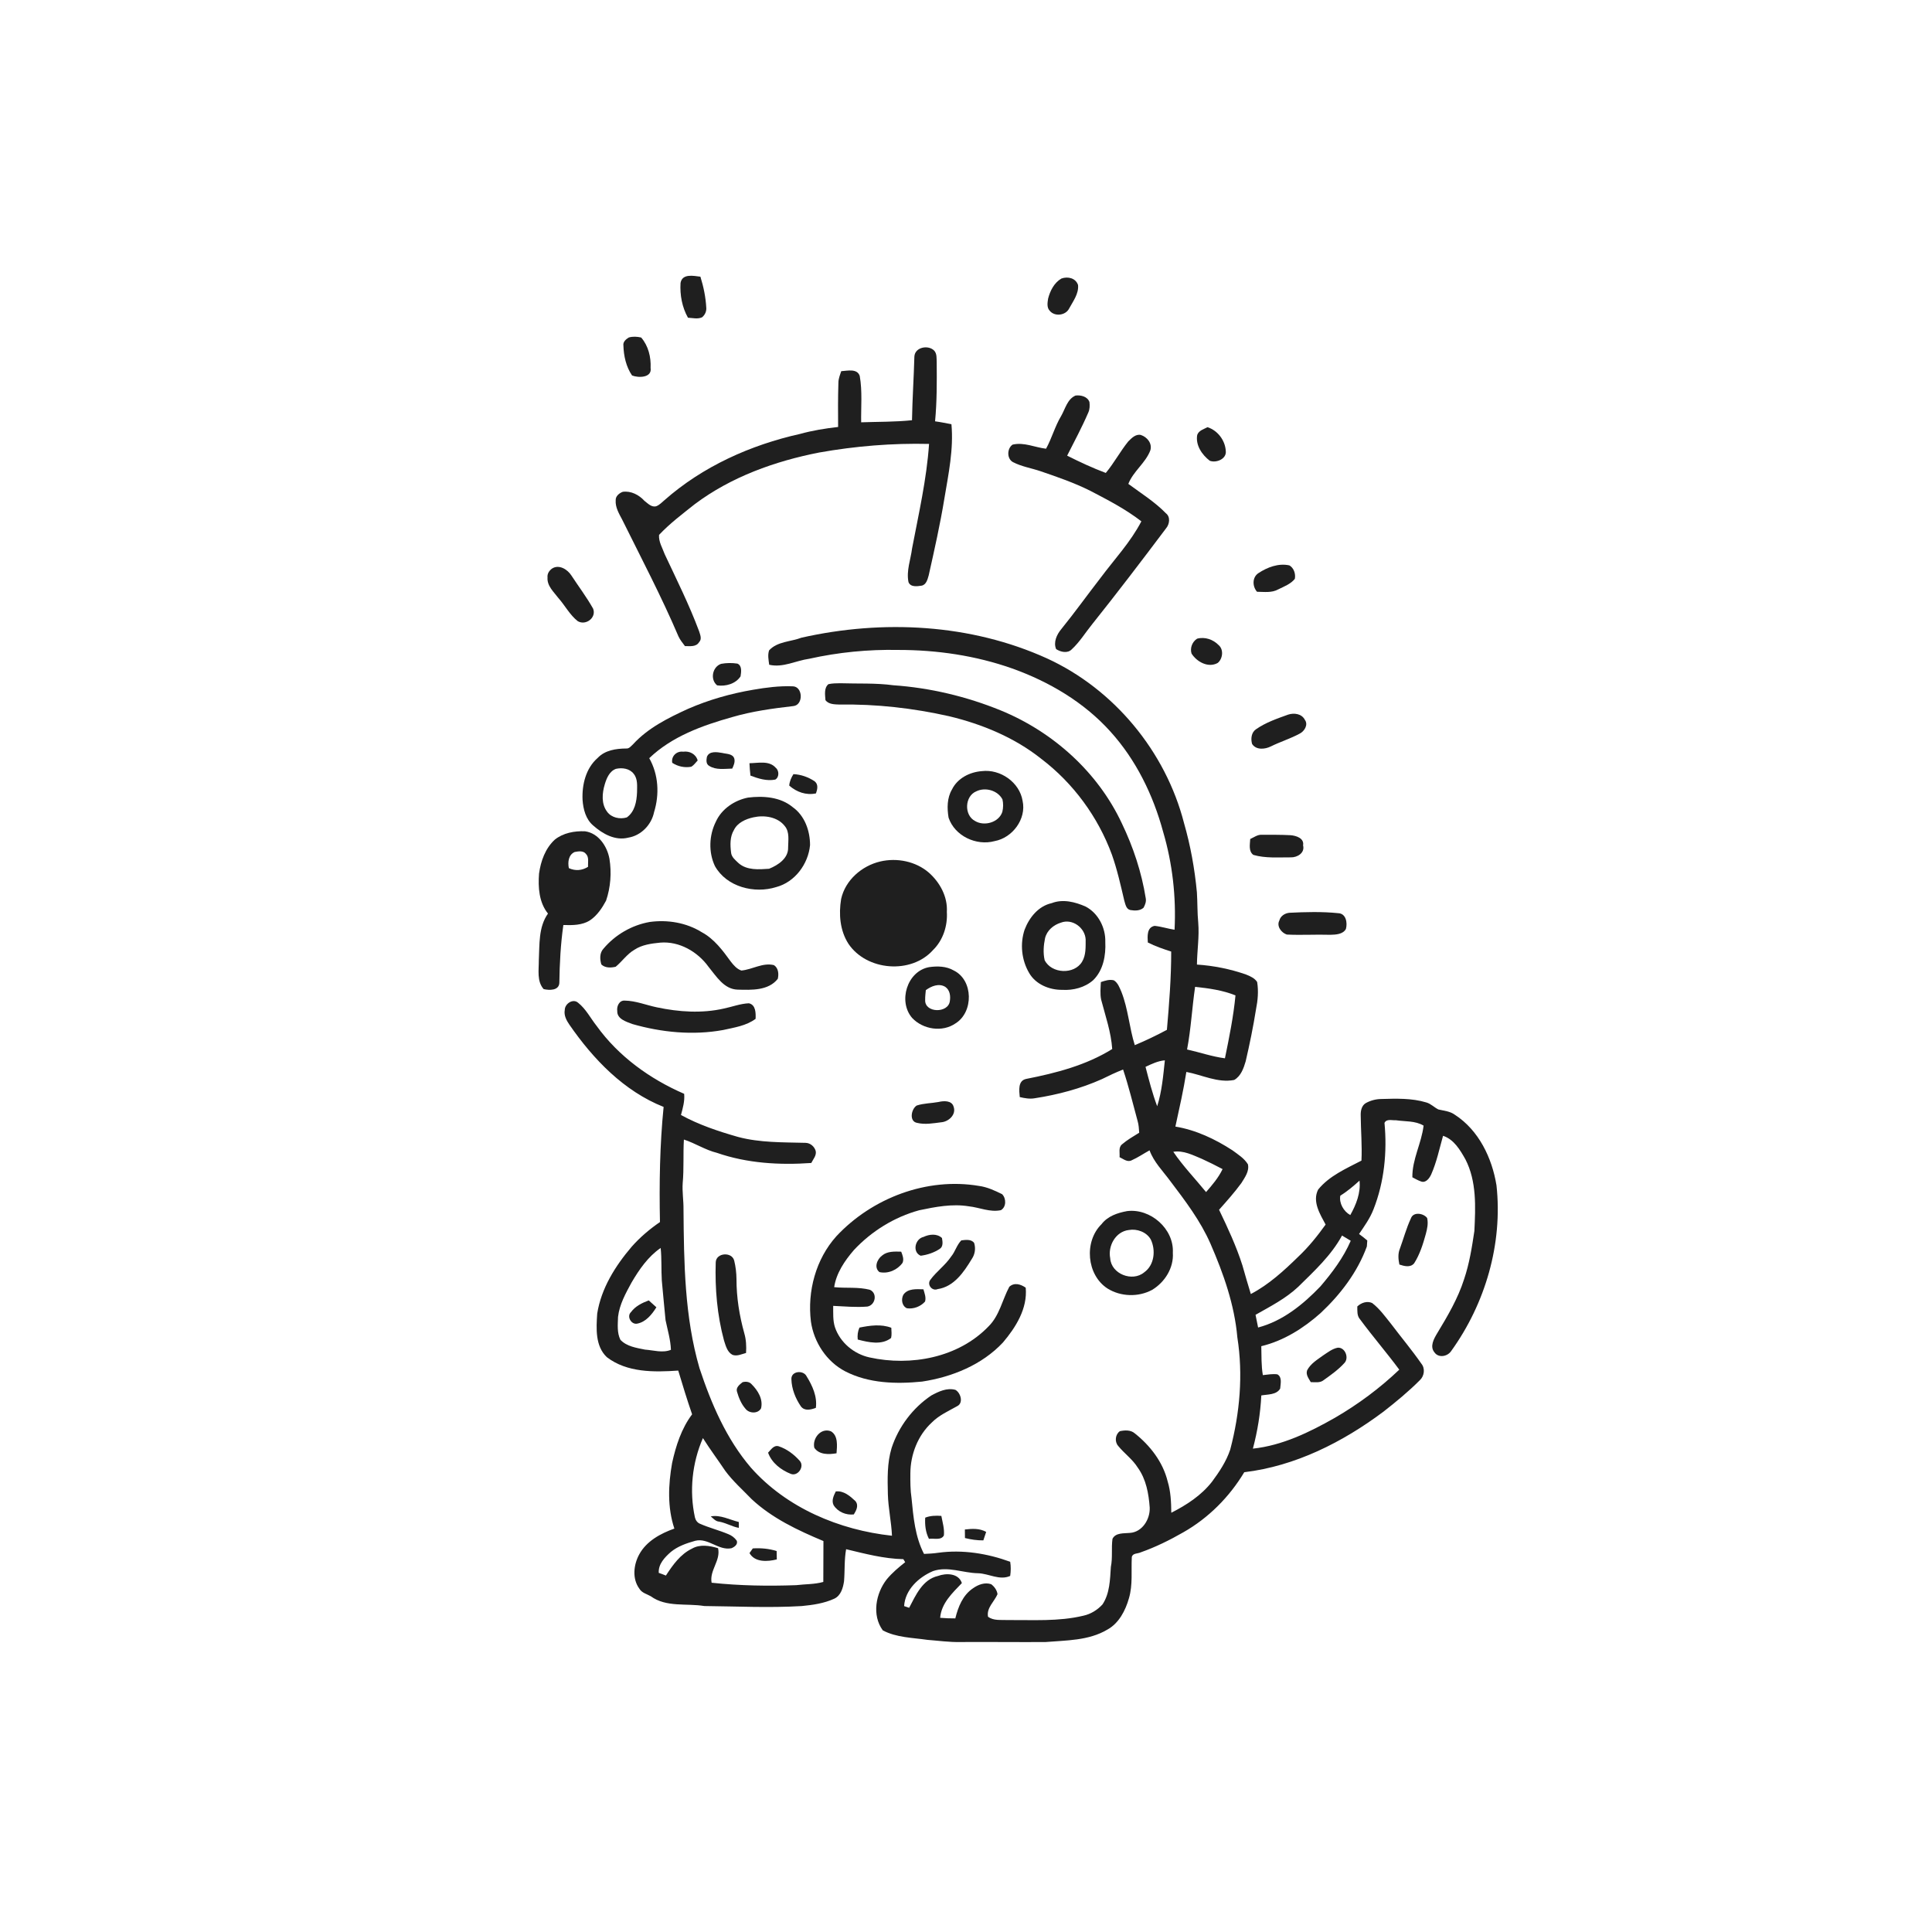 <svg xmlns="http://www.w3.org/2000/svg" width="1024pt" height="1024pt" viewBox="0 0 1024 1024" version="1.1">
<g id="#ffffffff">
<path fill="#ffffff" opacity="0" d=" M 0.00 0.00 L 1024.00 0.00 L 1024.00 1024.00 L 0.00 1024.00 L 0.00 0.00 M 360.70 150.01 C 360.31 156.31 361.52 162.86 364.64 168.40 C 367.11 168.51 369.76 169.26 372.12 168.17 C 373.62 166.94 374.53 165.00 374.34 163.05 C 374.03 157.48 372.90 151.97 371.23 146.65 C 367.53 146.19 361.56 144.88 360.70 150.01 M 562.57 147.63 C 558.74 149.85 556.56 154.14 555.51 158.31 C 555.20 160.39 554.74 163.00 556.35 164.68 C 558.95 167.93 564.76 167.25 566.64 163.56 C 568.73 159.69 571.83 155.71 571.39 151.08 C 570.15 147.34 565.95 146.41 562.57 147.63 M 333.22 178.90 C 331.75 179.83 330.11 181.20 330.42 183.14 C 330.57 188.64 331.86 194.43 335.00 199.01 C 338.42 200.36 345.67 200.28 344.83 195.00 C 345.11 189.29 343.62 183.25 339.83 178.89 C 337.69 178.39 335.33 178.25 333.22 178.90 M 484.64 188.96 C 484.34 200.23 483.57 211.46 483.38 222.73 C 474.43 223.66 465.41 223.52 456.43 223.83 C 456.31 215.65 457.11 207.35 455.68 199.27 C 454.34 195.18 449.12 196.53 445.87 196.74 C 445.21 198.76 444.35 200.76 444.37 202.93 C 444.12 210.71 444.16 218.51 444.22 226.30 C 437.40 227.07 430.62 228.17 424.00 230.00 C 397.78 235.86 372.42 247.24 352.16 265.12 C 350.81 266.24 349.59 267.62 347.92 268.27 C 345.43 269.11 343.36 266.83 341.55 265.44 C 338.67 262.29 334.44 260.07 330.08 260.67 C 328.23 261.34 326.20 263.00 326.33 265.16 C 326.07 268.86 328.05 272.16 329.72 275.31 C 339.91 295.88 350.61 316.22 359.62 337.34 C 360.49 339.21 361.81 340.80 363.04 342.44 C 365.64 342.43 368.97 343.00 370.55 340.34 C 372.16 338.71 371.09 336.39 370.53 334.56 C 365.32 320.59 358.64 307.23 352.31 293.75 C 351.12 290.42 349.02 287.15 349.31 283.50 C 355.02 277.43 361.73 272.40 368.24 267.22 C 387.51 252.75 410.73 244.44 434.21 239.84 C 453.40 236.43 472.92 234.83 492.42 235.29 C 491.15 253.98 486.92 272.31 483.42 290.68 C 482.68 296.59 480.31 302.50 481.51 308.50 C 482.58 311.33 486.11 310.76 488.49 310.41 C 490.98 309.90 491.62 307.05 492.23 304.96 C 495.26 291.42 498.31 277.88 500.55 264.18 C 502.72 251.19 505.50 238.08 504.28 224.84 C 501.39 224.30 498.52 223.70 495.61 223.31 C 496.60 212.88 496.56 202.40 496.47 191.94 C 496.36 189.88 496.65 187.56 495.19 185.89 C 492.11 182.64 484.94 183.92 484.64 188.96 M 562.43 220.48 C 559.14 225.97 557.51 232.24 554.43 237.83 C 548.52 237.15 542.71 234.23 536.69 235.66 C 533.68 237.70 533.57 243.20 536.95 244.96 C 541.52 247.33 546.68 248.11 551.52 249.76 C 560.42 252.80 569.35 255.88 577.78 260.09 C 587.13 264.97 596.58 269.83 604.95 276.32 C 599.24 287.32 590.66 296.43 583.30 306.31 C 576.30 315.33 569.65 324.63 562.46 333.50 C 560.09 336.33 558.23 340.43 559.77 344.04 C 562.17 345.60 565.87 346.48 568.08 344.13 C 572.28 340.25 575.26 335.30 578.84 330.89 C 592.21 314.16 605.18 297.12 618.05 280.01 C 619.90 277.82 620.45 273.97 617.96 272.05 C 612.05 265.98 604.81 261.48 598.04 256.47 C 600.67 249.76 607.14 245.44 609.70 238.71 C 610.81 235.02 608.04 231.64 604.67 230.54 C 601.94 229.93 599.75 232.22 598.00 233.97 C 593.70 239.29 590.48 245.41 586.09 250.67 C 579.09 248.04 572.29 244.87 565.61 241.51 C 569.44 233.93 573.48 226.44 576.83 218.63 C 577.62 216.90 577.65 214.94 577.43 213.09 C 576.40 210.15 572.85 209.31 570.08 209.64 C 565.67 211.52 564.62 216.70 562.43 220.48 M 634.55 230.52 C 633.58 235.95 637.08 241.06 641.22 244.22 C 644.66 245.52 650.21 243.25 649.69 239.02 C 649.36 233.39 645.41 228.17 640.02 226.42 C 638.01 227.49 635.39 228.13 634.55 230.52 M 666.92 303.82 C 663.63 306.05 663.77 310.86 666.25 313.65 C 670.00 313.68 674.06 314.32 677.49 312.38 C 680.59 310.85 684.05 309.59 686.29 306.81 C 686.80 304.19 685.80 301.05 683.41 299.67 C 677.64 298.38 671.68 300.66 666.92 303.82 M 292.55 301.38 C 291.06 302.48 289.98 304.13 290.20 306.05 C 289.85 310.55 293.52 313.72 295.98 317.00 C 299.50 320.98 301.99 325.90 306.21 329.22 C 310.45 331.74 316.25 327.41 314.37 322.62 C 310.95 316.50 306.69 310.90 302.86 305.04 C 300.78 301.76 296.21 298.94 292.55 301.38 M 424.86 337.97 C 419.15 340.17 412.03 339.92 407.64 344.70 C 406.80 347.18 407.36 349.81 407.69 352.33 C 415.03 354.02 421.79 350.15 428.90 349.16 C 444.35 345.72 460.17 344.17 476.00 344.48 C 496.49 344.46 517.08 347.45 536.44 354.29 C 555.96 361.25 574.42 372.12 588.40 387.59 C 602.06 402.62 611.19 421.32 616.47 440.84 C 621.43 457.63 623.43 475.30 622.54 492.78 C 618.99 492.24 615.55 491.09 611.98 490.73 C 607.77 491.48 608.18 496.30 608.37 499.54 C 612.32 501.56 616.54 502.98 620.76 504.35 C 620.78 518.22 619.69 532.04 618.48 545.84 C 612.93 548.80 607.26 551.54 601.46 553.95 C 598.55 544.70 597.96 534.81 594.39 525.75 C 593.40 523.53 592.56 520.96 590.40 519.60 C 588.04 518.97 585.69 519.78 583.48 520.52 C 583.34 523.59 583.01 526.70 583.61 529.74 C 585.87 538.41 588.89 547.00 589.50 556.00 C 575.75 564.58 559.75 568.74 543.98 571.83 C 539.40 572.73 540.18 578.00 540.49 581.47 C 543.10 582.08 545.79 582.58 548.48 582.09 C 560.66 580.21 572.71 577.01 583.99 571.98 C 587.68 570.14 591.42 568.38 595.26 566.87 C 598.26 575.83 600.46 585.02 602.95 594.13 C 603.54 596.15 603.67 598.27 603.80 600.37 C 600.66 602.33 597.41 604.17 594.60 606.60 C 592.70 608.27 593.61 611.10 593.39 613.33 C 595.36 614.23 597.51 616.17 599.79 614.99 C 603.11 613.52 606.11 611.45 609.29 609.70 C 611.54 615.90 616.32 620.62 620.16 625.84 C 628.14 636.38 636.27 647.03 641.60 659.24 C 648.47 675.04 654.32 691.57 655.82 708.85 C 658.95 728.64 657.13 749.00 652.05 768.30 C 649.97 774.55 646.27 780.11 642.37 785.37 C 636.72 792.60 628.90 797.68 620.81 801.79 C 620.75 796.18 620.52 790.53 618.87 785.13 C 616.36 774.87 609.57 766.13 601.41 759.67 C 599.23 757.82 596.18 758.01 593.57 758.55 C 591.12 760.22 590.69 764.09 592.61 766.31 C 595.88 770.37 600.30 773.43 603.07 777.92 C 607.48 784.04 608.85 791.70 609.37 799.06 C 609.62 805.19 605.47 812.04 598.88 812.47 C 595.74 812.79 591.30 812.25 589.64 815.61 C 588.96 820.53 589.79 825.57 588.78 830.48 C 588.33 837.23 588.23 844.50 584.37 850.35 C 581.71 853.29 578.13 855.50 574.24 856.35 C 561.06 859.52 547.41 858.55 533.99 858.66 C 530.52 858.48 526.63 859.14 523.67 856.89 C 522.79 852.18 527.02 848.89 528.70 844.95 C 528.41 842.81 527.03 840.92 525.34 839.66 C 522.00 838.53 518.49 839.86 515.75 841.80 C 510.31 845.41 507.83 851.69 506.34 857.78 C 503.65 857.79 500.97 857.71 498.30 857.48 C 498.92 849.75 504.79 844.32 509.81 839.07 C 508.11 833.80 501.50 833.67 497.13 835.30 C 488.98 837.15 485.38 845.48 481.87 852.16 C 481.20 851.93 479.87 851.48 479.20 851.26 C 479.74 842.56 486.94 835.92 494.55 832.70 C 502.41 830.00 510.43 833.73 518.38 833.85 C 524.14 834.00 529.75 837.82 535.42 835.27 C 535.78 832.77 535.84 830.25 535.42 827.77 C 523.33 823.36 510.17 821.23 497.34 822.99 C 494.82 823.38 492.28 823.49 489.75 823.61 C 485.01 814.50 484.11 804.09 483.13 794.04 C 482.47 789.71 482.48 785.32 482.51 780.95 C 482.55 770.92 486.46 760.76 493.92 753.92 C 497.70 750.10 502.67 747.91 507.28 745.32 C 510.80 743.63 509.19 738.23 506.40 736.66 C 501.90 735.39 497.44 737.56 493.58 739.65 C 483.76 746.26 476.28 756.19 472.58 767.43 C 470.15 775.39 470.40 783.79 470.59 792.02 C 470.80 799.38 472.44 806.61 472.77 813.97 C 444.84 810.96 416.93 799.23 398.04 777.93 C 385.01 762.73 376.99 744.01 370.75 725.18 C 362.81 697.88 362.50 669.21 362.27 641.02 C 362.34 636.33 361.51 631.67 361.85 626.99 C 362.55 619.34 362.02 611.65 362.48 603.99 C 368.49 605.92 373.82 609.52 379.99 611.03 C 396.00 616.59 413.21 617.59 430.00 616.40 C 430.98 614.39 432.83 612.48 432.35 610.08 C 431.66 607.63 429.44 605.74 426.86 605.73 C 414.90 605.41 402.76 605.70 391.11 602.58 C 380.74 599.61 370.41 596.18 360.93 590.97 C 361.91 587.30 362.99 583.60 362.62 579.75 C 344.47 571.88 327.83 559.90 316.21 543.73 C 312.97 539.64 310.56 534.76 306.40 531.47 C 303.66 529.08 299.37 532.01 299.34 535.29 C 298.79 538.17 300.24 540.84 301.81 543.13 C 314.47 561.43 330.68 578.34 351.73 586.69 C 349.70 606.96 349.38 627.35 349.79 647.71 C 344.31 651.47 339.20 655.80 334.80 660.79 C 326.12 670.97 318.66 682.83 316.53 696.24 C 316.02 704.08 315.41 713.43 321.64 719.33 C 332.33 727.53 346.67 727.33 359.48 726.43 C 361.81 734.19 364.18 741.95 366.83 749.62 C 361.16 757.14 358.23 766.31 356.23 775.41 C 354.20 786.88 353.68 798.98 357.43 810.18 C 350.12 812.77 342.63 816.82 338.80 823.87 C 335.79 829.38 334.98 836.78 338.90 842.07 C 340.20 844.28 342.86 844.86 344.95 846.06 C 353.15 852.04 363.88 849.67 373.30 851.23 C 390.52 851.40 407.78 852.27 424.99 851.24 C 430.83 850.67 436.80 849.82 442.18 847.34 C 445.70 845.70 446.84 841.59 447.36 838.08 C 447.82 832.42 447.44 826.72 448.46 821.11 C 458.43 823.50 468.50 826.18 478.79 826.39 C 479.04 826.79 479.53 827.59 479.77 827.99 C 476.30 830.73 472.88 833.61 470.04 837.02 C 464.16 844.48 462.00 856.10 467.91 864.14 C 475.14 867.96 483.57 868.00 491.49 869.15 C 497.32 869.60 503.13 870.44 509.00 870.31 C 524.01 870.22 539.03 870.40 554.04 870.32 C 565.13 869.39 576.95 869.63 586.86 863.76 C 593.05 860.37 596.50 853.66 598.36 847.11 C 600.47 840.01 599.50 832.54 599.88 825.27 C 600.33 823.11 603.03 823.56 604.61 822.77 C 612.44 820.01 619.94 816.31 627.14 812.18 C 640.47 804.62 651.61 793.44 659.48 780.31 C 686.56 777.07 711.63 764.40 733.25 748.22 C 739.95 742.99 746.52 737.57 752.53 731.55 C 754.93 729.33 755.47 725.33 753.34 722.75 C 748.30 715.50 742.61 708.74 737.30 701.69 C 734.18 697.82 731.25 693.68 727.28 690.63 C 724.59 689.38 721.45 690.49 719.40 692.45 C 719.45 694.77 719.15 697.35 720.83 699.24 C 727.54 708.32 734.92 716.88 741.65 725.95 C 731.35 735.77 719.83 744.32 707.53 751.46 C 694.06 759.12 679.65 766.14 664.06 767.81 C 666.51 758.58 668.05 749.15 668.52 739.61 C 671.90 739.00 676.58 739.36 678.52 735.98 C 678.70 733.47 679.69 729.94 677.05 728.43 C 674.47 728.08 671.88 728.58 669.33 728.84 C 668.48 723.77 668.63 718.62 668.51 713.51 C 680.37 710.66 690.91 703.99 699.95 695.95 C 710.47 686.10 719.50 674.26 724.46 660.66 C 724.56 659.60 724.64 658.53 724.69 657.48 C 723.28 656.26 721.82 655.13 720.33 654.04 C 723.16 649.87 726.14 645.73 727.97 641.00 C 733.69 626.52 735.27 610.60 733.81 595.17 C 734.86 592.85 737.82 593.91 739.84 593.75 C 744.75 594.49 750.10 593.95 754.53 596.60 C 753.45 605.94 748.44 614.49 748.58 623.99 C 750.08 624.77 751.56 625.65 753.19 626.20 C 755.70 627.14 757.58 624.55 758.52 622.57 C 761.45 616.00 762.90 608.89 764.85 602.00 C 770.64 603.91 773.89 609.48 776.71 614.49 C 782.72 626.17 782.07 639.72 781.45 652.45 C 780.16 661.07 778.80 669.73 776.00 678.01 C 772.74 688.24 767.26 697.54 761.73 706.68 C 759.99 709.57 757.70 713.66 760.27 716.75 C 762.41 719.89 767.16 719.02 769.12 716.13 C 787.25 690.98 796.55 659.22 793.17 628.27 C 790.80 613.69 783.79 599.06 771.09 590.83 C 768.54 588.96 765.34 588.73 762.38 588.04 C 760.15 586.94 758.40 585.00 755.98 584.32 C 748.20 581.97 739.96 582.27 731.93 582.50 C 729.10 582.55 726.28 583.32 723.82 584.71 C 721.73 585.99 721.15 588.68 721.20 590.98 C 721.26 599.03 721.99 607.09 721.60 615.15 C 713.46 619.39 704.56 623.20 698.64 630.50 C 695.44 636.83 699.63 643.50 702.60 649.04 C 698.24 655.12 693.55 660.97 688.09 666.10 C 680.47 673.55 672.47 680.87 662.96 685.86 C 661.39 680.84 659.97 675.77 658.52 670.72 C 655.28 660.53 650.75 650.82 646.13 641.20 C 650.21 636.61 654.33 632.01 657.96 627.04 C 659.78 624.07 662.26 620.78 661.42 617.10 C 659.47 613.91 656.18 611.89 653.25 609.71 C 644.05 603.73 633.87 598.92 622.98 597.11 C 625.06 587.49 627.27 577.88 628.79 568.15 C 637.18 569.70 645.44 574.11 654.15 572.40 C 657.70 570.39 659.16 566.20 660.24 562.50 C 662.36 553.38 664.24 544.20 665.71 534.96 C 666.67 530.20 667.11 525.27 666.31 520.46 C 664.98 518.44 662.63 517.39 660.46 516.53 C 652.07 513.59 643.27 511.83 634.40 511.24 C 634.49 503.82 635.71 496.43 635.09 489.00 C 634.57 483.67 634.73 478.30 634.38 472.96 C 633.22 460.55 631.00 448.21 627.55 436.23 C 617.81 398.36 590.50 365.27 554.91 348.96 C 514.43 330.60 467.91 328.29 424.86 337.97 M 634.50 338.51 C 631.91 340.13 630.63 343.46 631.54 346.39 C 634.30 350.79 640.41 354.16 645.39 351.39 C 648.07 349.25 648.68 344.35 645.97 341.99 C 643.06 338.94 638.63 337.39 634.50 338.51 M 382.20 351.85 C 377.59 353.42 376.23 360.15 380.10 363.26 C 384.63 363.91 389.90 362.47 392.51 358.48 C 392.85 356.23 393.42 352.86 390.85 351.73 C 388.00 351.29 385.03 351.32 382.20 351.85 M 445.26 362.13 C 443.19 362.16 441.09 362.16 439.07 362.63 C 436.65 364.68 437.32 368.30 437.51 371.11 C 439.20 373.36 442.38 373.33 444.94 373.43 C 464.47 373.11 484.01 375.34 503.06 379.62 C 520.55 383.82 537.66 390.88 551.82 402.14 C 568.82 415.04 581.94 432.92 589.31 452.93 C 592.14 460.90 593.97 469.17 595.90 477.38 C 596.49 479.23 596.83 481.84 599.10 482.34 C 601.46 482.74 604.19 482.82 606.10 481.12 C 606.94 479.59 607.61 477.86 607.27 476.10 C 605.08 462.35 600.66 449.01 594.64 436.48 C 581.93 409.25 558.13 387.91 530.47 376.56 C 512.33 369.16 493.02 364.55 473.48 363.20 C 464.13 361.94 454.66 362.44 445.26 362.13 M 399.27 365.57 C 387.40 367.58 375.76 370.87 364.72 375.68 C 354.19 380.49 343.43 385.82 335.51 394.51 C 334.45 395.43 333.50 396.87 331.90 396.72 C 326.51 396.77 320.65 397.61 316.77 401.73 C 310.48 407.20 308.40 415.94 308.77 423.97 C 309.12 428.92 310.47 434.21 314.41 437.54 C 319.38 441.97 326.13 445.74 332.99 443.97 C 339.81 442.88 345.31 437.13 346.67 430.45 C 349.59 421.01 349.03 410.53 344.11 401.85 C 356.17 390.29 372.31 384.51 388.09 380.07 C 398.64 376.98 409.55 375.50 420.44 374.24 C 425.99 373.72 425.61 363.68 420.03 363.76 C 413.07 363.49 406.11 364.39 399.27 365.57 M 682.72 378.77 C 676.84 380.89 670.78 382.95 665.63 386.58 C 663.20 388.29 662.87 391.63 663.63 394.30 C 665.75 397.63 670.42 397.18 673.53 395.64 C 678.53 393.16 683.90 391.52 688.82 388.86 C 691.35 387.61 693.53 384.15 691.61 381.53 C 689.96 378.26 685.88 377.73 682.72 378.77 M 356.30 404.30 C 359.28 406.27 362.90 407.04 366.42 406.38 C 367.79 405.56 368.70 404.19 369.78 403.06 C 368.82 399.63 365.47 397.94 362.07 398.42 C 358.65 397.95 355.65 400.82 356.30 404.30 M 374.66 401.21 C 374.35 402.88 374.15 405.02 375.93 405.96 C 379.52 408.24 384.06 407.44 388.10 407.37 C 388.85 405.74 389.65 404.01 389.22 402.17 C 388.47 399.40 385.03 399.66 382.77 399.07 C 380.05 398.60 375.84 397.90 374.66 401.21 M 397.23 404.52 C 397.32 406.72 397.51 408.91 397.76 411.09 C 401.92 412.66 406.40 414.09 410.89 413.20 C 413.08 411.99 413.01 408.41 411.15 406.93 C 407.68 402.96 401.84 404.47 397.23 404.52 M 520.35 408.72 C 513.96 409.21 507.48 412.48 504.58 418.42 C 501.92 422.91 501.93 428.37 502.76 433.37 C 506.00 443.08 517.46 448.46 527.17 445.80 C 536.61 444.08 544.11 434.08 542.00 424.49 C 540.41 414.60 530.15 407.50 520.35 408.72 M 420.54 410.31 C 419.37 412.16 418.47 414.17 418.31 416.38 C 422.22 419.82 427.28 421.62 432.48 420.52 C 433.25 418.38 433.85 415.74 431.78 414.11 C 428.47 411.89 424.54 410.49 420.54 410.31 M 396.47 422.74 C 389.34 424.14 382.49 428.72 379.44 435.47 C 375.80 442.69 375.46 451.71 378.93 459.05 C 385.13 470.11 399.84 473.82 411.43 470.16 C 421.33 467.53 428.41 457.92 429.34 447.92 C 429.35 440.38 426.52 432.32 420.17 427.82 C 413.64 422.37 404.58 421.74 396.47 422.74 M 294.05 445.03 C 289.02 449.65 286.62 456.40 285.70 463.03 C 285.16 470.30 285.66 478.30 290.44 484.21 C 285.34 491.38 286.02 500.65 285.58 509.01 C 285.63 514.09 284.45 520.07 288.14 524.24 C 291.10 524.94 296.21 525.10 296.46 521.00 C 296.61 510.73 297.14 500.46 298.59 490.28 C 303.40 490.42 308.59 490.47 312.78 487.74 C 316.53 485.19 319.12 481.29 321.23 477.37 C 323.64 470.27 324.21 462.57 323.02 455.18 C 321.82 448.53 317.21 441.60 310.08 440.60 C 304.50 440.36 298.49 441.45 294.05 445.03 M 662.64 444.70 C 662.52 447.53 661.64 451.11 664.29 453.11 C 670.71 454.98 677.49 454.38 684.10 454.42 C 687.61 454.53 691.72 452.06 690.66 448.05 C 691.34 444.27 687.01 442.92 684.08 442.68 C 679.03 442.39 673.98 442.47 668.93 442.45 C 666.58 442.26 664.66 443.78 662.64 444.70 M 466.48 456.62 C 456.74 458.94 448.04 466.48 445.82 476.47 C 444.48 484.49 445.18 493.22 449.68 500.21 C 459.32 514.58 482.96 516.52 494.55 503.52 C 499.85 498.30 502.31 490.69 501.85 483.34 C 502.34 475.36 498.22 467.77 492.38 462.58 C 485.41 456.50 475.38 454.51 466.48 456.62 M 557.43 478.68 C 550.36 480.23 545.52 486.31 543.05 492.78 C 540.56 500.26 541.44 508.83 545.43 515.63 C 548.90 521.74 556.18 524.71 562.99 524.64 C 568.84 525.00 575.02 523.41 579.46 519.47 C 584.77 514.24 586.17 506.41 585.83 499.24 C 586.04 491.77 582.13 484.03 575.41 480.50 C 569.84 478.04 563.34 476.38 557.43 478.68 M 683.42 483.79 C 681.01 484.02 678.71 485.47 678.07 487.91 C 676.50 490.95 679.20 494.43 682.04 495.33 C 689.70 495.72 697.39 495.22 705.07 495.46 C 707.95 495.39 711.79 495.25 713.36 492.38 C 714.26 489.11 713.45 484.11 709.22 484.00 C 700.67 483.13 691.99 483.37 683.42 483.79 M 344.38 488.66 C 334.89 490.31 326.05 495.45 319.86 502.81 C 317.75 505.02 317.89 508.45 318.73 511.18 C 320.72 513.10 323.81 513.01 326.33 512.39 C 329.79 509.54 332.35 505.64 336.30 503.36 C 340.34 500.70 345.27 500.08 349.97 499.61 C 360.04 498.78 369.78 504.42 375.55 512.45 C 379.68 517.45 383.71 524.34 391.00 524.53 C 398.27 524.71 407.23 525.16 412.24 518.81 C 412.85 516.26 412.60 513.11 410.22 511.54 C 404.26 510.06 398.77 513.88 392.94 514.40 C 390.56 513.60 388.84 511.60 387.35 509.68 C 383.06 503.76 378.52 497.61 371.93 494.08 C 363.77 489.01 353.82 487.37 344.38 488.66 M 492.42 512.61 C 480.76 514.74 475.88 530.78 483.46 539.54 C 489.18 545.62 499.45 547.29 506.45 542.41 C 516.08 536.45 515.93 519.50 505.56 514.40 C 501.60 512.07 496.84 511.97 492.42 512.61 M 327.16 535.86 C 326.99 540.10 331.94 541.52 335.16 542.76 C 350.70 547.21 367.28 548.83 383.26 545.93 C 389.18 544.60 395.48 543.73 400.48 540.01 C 400.60 536.99 400.63 532.57 396.92 531.76 C 392.39 531.95 388.10 533.63 383.70 534.54 C 371.99 537.22 359.78 536.37 348.12 533.90 C 342.47 532.72 336.96 530.43 331.14 530.34 C 328.22 530.12 326.77 533.35 327.16 535.86 M 497.41 584.08 C 493.57 584.79 489.58 584.72 485.86 585.96 C 482.90 587.86 481.75 594.48 486.16 595.16 C 490.27 596.16 494.59 595.37 498.72 594.85 C 502.70 594.60 506.94 590.85 505.44 586.59 C 504.49 583.16 500.17 583.42 497.41 584.08 M 443.28 655.25 C 432.40 667.36 427.84 684.41 429.80 700.43 C 431.37 711.42 438.10 721.72 448.05 726.87 C 460.52 733.28 475.05 733.62 488.72 732.27 C 504.57 729.86 520.45 723.43 531.57 711.56 C 538.42 703.49 544.67 693.53 543.65 682.50 C 541.05 680.67 537.59 679.58 534.95 682.02 C 531.24 688.95 529.75 697.27 523.98 702.98 C 508.03 719.61 482.76 724.29 460.86 719.46 C 452.59 717.65 445.31 711.58 442.56 703.52 C 441.36 699.84 441.66 695.94 441.61 692.14 C 447.63 692.41 453.67 693.00 459.69 692.51 C 463.92 691.82 465.23 685.56 461.14 683.65 C 454.95 681.98 448.45 682.88 442.13 682.22 C 443.25 674.75 447.72 668.20 452.56 662.58 C 461.89 652.58 473.99 645.07 487.20 641.46 C 495.79 639.66 504.69 637.93 513.47 639.37 C 519.15 639.97 524.68 642.65 530.48 641.42 C 533.44 639.76 533.38 635.13 531.12 632.93 C 527.25 631.02 523.24 629.15 518.92 628.57 C 491.31 623.88 462.23 634.94 443.28 655.25 M 597.37 641.91 C 592.30 642.84 587.09 644.57 583.84 648.83 C 574.46 658.02 575.90 675.75 587.01 682.94 C 594.02 687.31 603.36 687.59 610.63 683.67 C 617.38 679.60 622.17 672.03 621.63 663.98 C 622.31 651.32 609.77 640.34 597.37 641.91 M 747.79 645.80 C 745.38 650.97 743.91 656.52 741.95 661.87 C 740.85 664.55 741.13 667.47 741.70 670.23 C 744.26 671.08 747.54 672.00 749.54 669.56 C 752.55 664.82 754.23 659.41 755.71 654.05 C 756.46 651.30 757.08 648.38 756.41 645.56 C 754.46 642.99 749.05 642.11 747.79 645.80 M 489.50 655.59 C 485.00 656.60 483.39 663.61 487.97 665.56 C 491.49 665.13 495.03 663.93 498.01 661.98 C 500.03 660.77 499.61 658.11 499.26 656.17 C 496.63 653.68 492.52 654.15 489.50 655.59 M 509.50 657.43 C 507.09 659.87 506.28 663.42 504.09 666.04 C 500.99 670.66 496.33 673.91 493.08 678.36 C 491.20 680.92 494.05 684.49 496.97 683.25 C 505.66 681.99 510.90 674.17 515.10 667.23 C 516.78 664.77 517.22 661.61 516.31 658.78 C 514.79 656.68 511.74 657.15 509.50 657.43 M 467.50 665.48 C 464.89 667.41 463.08 671.84 466.12 674.23 C 470.70 675.28 475.67 673.09 478.37 669.33 C 479.22 667.35 478.37 665.27 477.65 663.41 C 474.19 663.33 470.32 663.09 467.50 665.48 M 379.35 669.10 C 378.92 682.98 380.10 696.98 383.72 710.42 C 384.64 713.22 385.39 716.55 388.20 718.08 C 390.62 719.00 393.10 717.70 395.42 717.10 C 395.65 713.58 395.48 710.04 394.49 706.65 C 391.89 697.32 390.34 687.65 390.35 677.96 C 390.32 674.66 389.93 671.37 389.15 668.18 C 387.96 663.33 379.48 663.90 379.35 669.10 M 478.80 686.23 C 477.55 688.61 477.95 692.13 480.65 693.40 C 484.14 693.95 487.98 692.50 490.30 689.84 C 490.93 687.63 490.02 685.44 489.43 683.36 C 485.77 683.27 481.20 682.81 478.80 686.23 M 455.53 703.65 C 454.63 705.65 454.37 707.81 454.62 709.99 C 460.26 711.45 467.32 713.11 472.30 709.15 C 472.71 707.36 472.48 705.53 472.41 703.74 C 466.99 701.67 461.05 702.54 455.53 703.65 M 701.34 718.36 C 698.21 720.64 694.64 722.74 692.80 726.30 C 691.99 728.65 693.66 730.63 694.73 732.56 C 697.02 732.55 699.63 733.09 701.56 731.50 C 705.40 728.76 709.31 725.99 712.51 722.48 C 715.17 719.81 712.99 714.00 709.02 714.31 C 706.13 714.86 703.75 716.79 701.34 718.36 M 419.46 731.01 C 419.58 736.11 421.61 741.22 424.49 745.41 C 426.47 748.05 429.80 747.16 432.42 746.20 C 433.23 740.21 430.61 734.47 427.54 729.51 C 425.86 726.01 419.22 726.61 419.46 731.01 M 393.58 732.59 C 392.09 733.78 389.93 735.39 390.61 737.59 C 391.56 740.89 392.91 744.20 395.22 746.79 C 397.19 749.23 401.79 749.38 403.38 746.45 C 404.56 741.56 401.66 736.95 398.34 733.64 C 397.16 732.29 395.21 732.15 393.58 732.59 M 431.60 767.35 C 434.20 771.15 439.34 770.96 443.38 770.27 C 443.68 766.36 444.30 760.90 440.40 758.61 C 435.09 756.56 430.45 762.39 431.60 767.35 M 407.10 769.95 C 409.02 775.38 413.99 779.16 419.19 781.21 C 422.93 782.63 426.61 777.21 423.83 774.22 C 420.84 770.86 417.00 767.96 412.71 766.55 C 410.12 765.79 408.63 768.38 407.10 769.95 M 442.98 790.49 C 441.88 792.69 440.60 795.33 441.83 797.78 C 444.08 801.35 448.40 803.15 452.55 802.68 C 453.86 800.52 455.25 797.95 453.41 795.63 C 450.57 792.95 447.18 789.99 442.98 790.49 M 490.38 804.39 C 490.15 808.24 490.57 812.14 492.36 815.62 C 494.93 815.19 498.81 816.60 500.28 813.81 C 500.64 810.31 499.57 806.87 498.93 803.46 C 496.04 803.25 493.10 803.31 490.38 804.39 M 511.40 810.66 C 511.40 812.16 511.42 813.67 511.45 815.19 C 514.64 815.99 517.89 816.47 521.19 816.43 C 521.67 814.92 522.19 813.44 522.69 811.95 C 519.23 809.97 515.22 810.22 511.40 810.66 Z" />
<path fill="#ffffff" opacity="0" d=" M 326.49 407.50 C 329.76 406.76 333.74 407.31 335.88 410.15 C 338.12 412.91 337.66 416.67 337.64 419.99 C 337.44 424.83 336.46 430.27 332.21 433.25 C 328.59 434.35 324.09 433.43 321.79 430.24 C 318.63 426.08 319.12 420.39 320.55 415.68 C 321.51 412.45 323.06 408.71 326.49 407.50 Z" />
<path fill="#ffffff" opacity="0" d=" M 517.43 419.43 C 522.19 417.08 528.78 418.89 531.32 423.68 C 531.82 425.82 531.78 428.11 531.27 430.26 C 529.47 435.93 521.68 438.11 516.79 435.14 C 510.89 432.08 511.27 421.99 517.43 419.43 Z" />
<path fill="#ffffff" opacity="0" d=" M 399.32 433.20 C 405.12 431.90 412.28 432.94 416.06 437.97 C 418.55 441.11 417.76 445.38 417.72 449.09 C 417.96 454.92 412.39 458.54 407.64 460.46 C 402.21 460.84 395.89 461.36 391.48 457.51 C 389.81 455.91 387.64 454.26 387.47 451.76 C 386.99 447.81 386.85 443.50 388.98 439.96 C 390.89 435.99 395.26 434.10 399.32 433.20 Z" />
<path fill="#ffffff" opacity="0" d=" M 304.58 451.58 C 306.52 451.21 309.12 450.77 310.51 452.53 C 312.34 454.31 311.53 457.13 311.69 459.41 C 308.54 461.44 304.91 461.71 301.50 460.13 C 300.86 456.99 301.28 453.06 304.58 451.58 Z" />
<path fill="#ffffff" opacity="0" d=" M 562.34 489.01 C 568.35 486.73 575.09 491.69 575.42 497.94 C 575.39 501.86 575.65 506.18 573.56 509.67 C 569.43 516.72 557.27 516.14 553.68 508.89 C 552.81 505.07 553.11 501.02 553.91 497.22 C 554.92 493.11 558.41 490.21 562.34 489.01 Z" />
<path fill="#ffffff" opacity="0" d=" M 490.70 524.80 C 493.61 522.66 497.64 521.00 501.02 523.06 C 503.48 524.75 503.88 527.90 503.43 530.64 C 502.58 537.20 489.94 536.98 490.36 529.90 C 490.32 528.19 490.56 526.50 490.70 524.80 Z" />
<path fill="#ffffff" opacity="0" d=" M 633.43 523.06 C 640.66 523.81 648.05 524.83 654.83 527.58 C 653.76 538.83 651.51 549.88 649.24 560.92 C 642.41 560.04 635.87 557.73 629.17 556.25 C 631.26 545.27 631.81 534.09 633.43 523.06 Z" />
<path fill="#ffffff" opacity="0" d=" M 607.15 565.45 C 610.42 563.92 613.74 562.30 617.40 562.00 C 616.52 570.18 615.84 578.45 613.33 586.33 C 610.78 579.52 608.97 572.47 607.15 565.45 Z" />
<path fill="#ffffff" opacity="0" d=" M 621.87 610.47 C 627.25 609.62 632.19 612.22 637.00 614.21 C 640.71 615.92 644.39 617.71 647.99 619.65 C 645.83 624.19 642.53 628.06 639.24 631.82 C 633.44 624.71 627.02 618.07 621.87 610.47 Z" />
<path fill="#ffffff" opacity="0" d=" M 710.40 633.71 C 714.10 631.46 717.36 628.65 720.57 625.76 C 721.27 632.21 718.79 638.49 715.68 644.01 C 712.18 642.11 709.63 637.68 710.40 633.71 Z" />
<path fill="#ffffff" opacity="0" d=" M 598.31 651.93 C 602.62 651.15 607.70 652.99 609.92 656.92 C 612.67 662.60 611.87 670.53 606.44 674.37 C 600.18 679.62 588.91 675.23 588.43 666.87 C 587.12 660.33 591.34 652.71 598.31 651.93 Z" />
<path fill="#ffffff" opacity="0" d=" M 688.06 682.06 C 696.55 673.70 705.54 665.47 711.30 654.87 C 712.85 655.77 714.39 656.68 715.92 657.63 C 712.06 666.59 706.13 674.46 699.84 681.83 C 690.67 691.41 679.88 700.17 666.82 703.61 C 666.40 701.36 665.94 699.12 665.46 696.88 C 673.31 692.42 681.42 688.30 688.06 682.06 Z" />
<path fill="#ffffff" opacity="0" d=" M 334.69 679.85 C 338.74 672.93 343.48 666.03 350.17 661.45 C 350.77 667.17 350.42 672.93 350.77 678.67 C 351.46 685.66 352.02 692.68 352.75 699.67 C 353.83 704.90 355.40 710.05 355.61 715.43 C 351.20 717.24 346.42 715.64 341.88 715.33 C 337.34 714.40 332.15 713.67 328.83 710.12 C 326.96 706.36 327.45 702.02 327.57 697.97 C 328.32 691.42 331.59 685.54 334.69 679.85 M 334.43 695.45 C 332.01 697.71 334.59 702.23 337.75 701.55 C 342.33 700.69 345.55 696.65 347.90 692.89 C 346.57 691.64 345.21 690.43 343.85 689.24 C 340.30 690.56 336.73 692.31 334.43 695.45 Z" />
<path fill="#ffffff" opacity="0" d=" M 368.31 804.19 C 365.29 790.22 366.85 775.33 372.56 762.22 C 376.31 768.15 380.52 773.78 384.42 779.61 C 388.50 785.12 393.67 789.67 398.40 794.59 C 409.26 804.72 422.88 811.11 436.44 816.79 C 436.41 824.01 436.41 831.23 436.37 838.46 C 431.68 839.78 426.79 839.58 422.00 840.17 C 407.05 840.71 392.05 840.47 377.17 838.88 C 375.94 832.28 382.09 827.16 380.59 820.58 C 376.14 819.24 371.02 818.36 366.78 820.80 C 360.62 823.75 356.55 829.52 352.94 835.08 C 351.68 834.56 350.42 834.09 349.15 833.65 C 348.88 828.97 352.31 825.42 355.57 822.56 C 359.28 819.51 363.94 817.93 368.50 816.65 C 375.37 814.95 380.77 821.93 387.62 820.61 C 389.23 820.01 391.35 818.49 390.43 816.51 C 389.33 814.98 387.77 813.82 386.04 813.14 C 381.11 811.06 375.89 809.77 371.00 807.62 C 369.56 807.05 368.63 805.65 368.31 804.19 M 376.72 803.72 C 378.06 804.84 379.29 806.37 381.17 806.50 C 384.79 807.15 387.98 809.16 391.60 809.80 C 391.59 808.75 391.58 807.72 391.58 806.69 C 386.69 805.50 381.88 802.76 376.72 803.72 M 397.25 823.17 C 400.09 828.19 406.86 827.74 411.72 826.52 C 411.67 825.03 411.64 823.56 411.64 822.09 C 407.54 820.79 403.27 820.43 399.00 820.69 C 398.56 821.31 397.69 822.55 397.25 823.17 Z" />
</g>
<g id="#1f1f1fff">
<path fill="#1f1f1f" opacity="1.00" d=" M 360.70 150.01 C 361.56 144.88 367.53 146.19 371.23 146.65 C 372.90 151.97 374.03 157.48 374.34 163.05 C 374.53 165.00 373.62 166.94 372.12 168.17 C 369.76 169.26 367.11 168.51 364.64 168.40 C 361.52 162.86 360.31 156.31 360.70 150.01 Z" />
<path fill="#1f1f1f" opacity="1.00" d=" M 562.57 147.63 C 565.95 146.41 570.15 147.34 571.39 151.08 C 571.83 155.71 568.73 159.69 566.64 163.56 C 564.76 167.25 558.95 167.93 556.35 164.68 C 554.74 163.00 555.20 160.39 555.51 158.31 C 556.56 154.14 558.74 149.85 562.57 147.63 Z" />
<path fill="#1f1f1f" opacity="1.00" d=" M 333.22 178.90 C 335.33 178.25 337.69 178.39 339.83 178.89 C 343.62 183.25 345.11 189.29 344.83 195.00 C 345.67 200.28 338.42 200.36 335.00 199.01 C 331.86 194.43 330.57 188.64 330.42 183.14 C 330.11 181.20 331.75 179.83 333.22 178.90 Z" />
<path fill="#1f1f1f" opacity="1.00" d=" M 484.64 188.96 C 484.94 183.92 492.11 182.64 495.19 185.89 C 496.65 187.56 496.36 189.88 496.47 191.94 C 496.56 202.40 496.60 212.88 495.61 223.31 C 498.52 223.70 501.39 224.30 504.28 224.84 C 505.50 238.08 502.72 251.19 500.55 264.18 C 498.31 277.88 495.26 291.42 492.23 304.96 C 491.62 307.05 490.98 309.90 488.49 310.41 C 486.11 310.76 482.58 311.33 481.51 308.50 C 480.31 302.50 482.68 296.59 483.42 290.68 C 486.92 272.31 491.15 253.98 492.42 235.29 C 472.92 234.83 453.40 236.43 434.21 239.84 C 410.73 244.44 387.51 252.75 368.24 267.22 C 361.73 272.40 355.02 277.43 349.31 283.50 C 349.02 287.15 351.12 290.42 352.31 293.75 C 358.64 307.23 365.32 320.59 370.53 334.56 C 371.09 336.39 372.16 338.71 370.55 340.34 C 368.97 343.00 365.64 342.43 363.04 342.44 C 361.81 340.80 360.49 339.21 359.62 337.34 C 350.61 316.22 339.91 295.88 329.72 275.31 C 328.05 272.16 326.07 268.86 326.33 265.16 C 326.20 263.00 328.23 261.34 330.08 260.67 C 334.44 260.07 338.67 262.29 341.55 265.44 C 343.36 266.83 345.43 269.11 347.92 268.27 C 349.59 267.62 350.81 266.24 352.16 265.12 C 372.42 247.24 397.78 235.86 424.00 230.00 C 430.62 228.17 437.40 227.07 444.22 226.30 C 444.16 218.51 444.12 210.71 444.37 202.93 C 444.35 200.76 445.21 198.76 445.87 196.74 C 449.12 196.53 454.34 195.18 455.68 199.27 C 457.11 207.35 456.31 215.65 456.43 223.83 C 465.41 223.52 474.43 223.66 483.38 222.73 C 483.57 211.46 484.34 200.23 484.64 188.96 Z" />
<path fill="#1f1f1f" opacity="1.00" d=" M 562.43 220.48 C 564.62 216.70 565.67 211.52 570.08 209.64 C 572.85 209.31 576.40 210.15 577.43 213.09 C 577.65 214.94 577.62 216.90 576.83 218.63 C 573.48 226.44 569.44 233.93 565.61 241.51 C 572.29 244.87 579.09 248.04 586.09 250.67 C 590.48 245.41 593.70 239.29 598.00 233.97 C 599.75 232.22 601.94 229.93 604.67 230.54 C 608.04 231.64 610.81 235.02 609.70 238.71 C 607.14 245.44 600.67 249.76 598.04 256.47 C 604.81 261.48 612.05 265.98 617.96 272.05 C 620.45 273.97 619.90 277.82 618.05 280.01 C 605.18 297.12 592.21 314.16 578.84 330.89 C 575.26 335.30 572.28 340.25 568.08 344.13 C 565.87 346.48 562.17 345.60 559.77 344.04 C 558.23 340.43 560.09 336.33 562.46 333.50 C 569.65 324.63 576.30 315.33 583.30 306.31 C 590.66 296.43 599.24 287.32 604.95 276.32 C 596.58 269.83 587.13 264.97 577.78 260.09 C 569.35 255.88 560.42 252.80 551.52 249.76 C 546.68 248.11 541.52 247.33 536.95 244.96 C 533.57 243.20 533.68 237.70 536.69 235.66 C 542.71 234.23 548.52 237.15 554.43 237.83 C 557.51 232.24 559.14 225.97 562.43 220.48 Z" />
<path fill="#1f1f1f" opacity="1.00" d=" M 634.55 230.52 C 635.39 228.13 638.01 227.49 640.02 226.42 C 645.41 228.17 649.36 233.39 649.69 239.02 C 650.21 243.25 644.66 245.52 641.22 244.22 C 637.08 241.06 633.58 235.95 634.55 230.52 Z" />
<path fill="#1f1f1f" opacity="1.00" d=" M 666.92 303.82 C 671.68 300.66 677.64 298.38 683.41 299.67 C 685.80 301.05 686.80 304.19 686.29 306.81 C 684.05 309.59 680.59 310.85 677.49 312.38 C 674.06 314.32 670.00 313.68 666.25 313.65 C 663.77 310.86 663.63 306.05 666.92 303.82 Z" />
<path fill="#1f1f1f" opacity="1.00" d=" M 292.55 301.38 C 296.21 298.94 300.78 301.76 302.86 305.04 C 306.69 310.90 310.95 316.50 314.37 322.62 C 316.25 327.41 310.45 331.74 306.21 329.22 C 301.99 325.90 299.50 320.98 295.98 317.00 C 293.52 313.72 289.85 310.55 290.20 306.05 C 289.98 304.13 291.06 302.48 292.55 301.38 Z" />
<path fill="#1f1f1f" opacity="1.00" d=" M 424.86 337.97 C 467.91 328.29 514.43 330.60 554.91 348.96 C 590.50 365.27 617.81 398.36 627.55 436.23 C 631.00 448.21 633.22 460.55 634.38 472.96 C 634.73 478.30 634.57 483.67 635.09 489.00 C 635.71 496.43 634.49 503.82 634.40 511.24 C 643.27 511.83 652.07 513.59 660.46 516.53 C 662.63 517.39 664.98 518.44 666.31 520.46 C 667.11 525.27 666.67 530.20 665.71 534.96 C 664.24 544.20 662.36 553.38 660.24 562.50 C 659.16 566.20 657.70 570.39 654.15 572.40 C 645.44 574.11 637.18 569.70 628.79 568.15 C 627.27 577.88 625.06 587.49 622.98 597.11 C 633.87 598.92 644.05 603.73 653.25 609.71 C 656.18 611.89 659.47 613.91 661.42 617.10 C 662.26 620.78 659.78 624.07 657.96 627.04 C 654.33 632.01 650.21 636.61 646.13 641.20 C 650.75 650.82 655.28 660.53 658.52 670.72 C 659.97 675.77 661.39 680.84 662.96 685.86 C 672.47 680.87 680.47 673.55 688.09 666.10 C 693.55 660.97 698.24 655.12 702.60 649.04 C 699.63 643.50 695.44 636.83 698.64 630.50 C 704.56 623.20 713.46 619.39 721.60 615.15 C 721.99 607.09 721.26 599.03 721.20 590.98 C 721.15 588.68 721.73 585.99 723.82 584.71 C 726.28 583.32 729.10 582.55 731.93 582.50 C 739.96 582.27 748.20 581.97 755.98 584.32 C 758.40 585.00 760.15 586.94 762.38 588.04 C 765.34 588.73 768.54 588.96 771.09 590.83 C 783.79 599.06 790.80 613.69 793.17 628.27 C 796.55 659.22 787.25 690.98 769.12 716.13 C 767.16 719.02 762.41 719.89 760.27 716.75 C 757.70 713.66 759.99 709.57 761.73 706.68 C 767.26 697.54 772.74 688.24 776.00 678.01 C 778.80 669.73 780.16 661.07 781.45 652.45 C 782.07 639.72 782.72 626.17 776.71 614.49 C 773.89 609.48 770.64 603.91 764.85 602.00 C 762.90 608.89 761.45 616.00 758.52 622.57 C 757.58 624.55 755.70 627.14 753.19 626.20 C 751.56 625.65 750.08 624.77 748.58 623.99 C 748.44 614.49 753.45 605.94 754.53 596.60 C 750.10 593.95 744.75 594.49 739.84 593.75 C 737.82 593.91 734.86 592.85 733.81 595.17 C 735.27 610.60 733.69 626.52 727.97 641.00 C 726.14 645.73 723.16 649.87 720.33 654.04 C 721.82 655.13 723.28 656.26 724.69 657.48 C 724.64 658.53 724.56 659.60 724.46 660.66 C 719.50 674.26 710.47 686.10 699.95 695.95 C 690.91 703.99 680.37 710.66 668.51 713.51 C 668.63 718.62 668.48 723.77 669.33 728.84 C 671.88 728.58 674.47 728.08 677.05 728.43 C 679.69 729.94 678.70 733.47 678.52 735.98 C 676.58 739.36 671.90 739.00 668.52 739.61 C 668.05 749.15 666.51 758.58 664.06 767.81 C 679.65 766.14 694.06 759.12 707.53 751.46 C 719.83 744.32 731.35 735.77 741.65 725.95 C 734.92 716.88 727.54 708.32 720.83 699.24 C 719.15 697.35 719.45 694.77 719.40 692.45 C 721.45 690.49 724.59 689.38 727.28 690.63 C 731.25 693.68 734.18 697.82 737.30 701.69 C 742.61 708.74 748.30 715.50 753.34 722.75 C 755.47 725.33 754.93 729.33 752.53 731.55 C 746.52 737.57 739.95 742.99 733.25 748.22 C 711.63 764.40 686.56 777.07 659.48 780.31 C 651.61 793.44 640.47 804.62 627.14 812.18 C 619.94 816.31 612.44 820.01 604.61 822.77 C 603.03 823.56 600.33 823.11 599.88 825.27 C 599.50 832.54 600.47 840.01 598.36 847.11 C 596.50 853.66 593.05 860.37 586.86 863.76 C 576.95 869.63 565.13 869.39 554.04 870.32 C 539.03 870.40 524.01 870.22 509.00 870.31 C 503.13 870.44 497.32 869.60 491.49 869.15 C 483.57 868.00 475.14 867.96 467.91 864.14 C 462.00 856.10 464.16 844.48 470.04 837.02 C 472.88 833.61 476.30 830.73 479.77 827.99 C 479.53 827.59 479.04 826.79 478.79 826.39 C 468.50 826.18 458.43 823.50 448.46 821.11 C 447.44 826.72 447.82 832.42 447.36 838.08 C 446.84 841.59 445.70 845.70 442.18 847.34 C 436.80 849.82 430.83 850.67 424.99 851.24 C 407.78 852.27 390.52 851.40 373.30 851.23 C 363.88 849.67 353.15 852.04 344.95 846.06 C 342.86 844.86 340.20 844.28 338.90 842.07 C 334.98 836.78 335.79 829.38 338.80 823.87 C 342.63 816.82 350.12 812.77 357.43 810.18 C 353.68 798.98 354.20 786.88 356.23 775.41 C 358.23 766.31 361.16 757.14 366.83 749.62 C 364.18 741.95 361.81 734.19 359.48 726.43 C 346.67 727.33 332.33 727.53 321.64 719.33 C 315.41 713.43 316.02 704.08 316.53 696.24 C 318.66 682.83 326.12 670.97 334.80 660.79 C 339.20 655.80 344.31 651.47 349.79 647.71 C 349.38 627.35 349.70 606.96 351.73 586.69 C 330.68 578.34 314.47 561.43 301.81 543.13 C 300.24 540.84 298.79 538.17 299.34 535.29 C 299.37 532.01 303.66 529.08 306.40 531.47 C 310.56 534.76 312.97 539.64 316.21 543.73 C 327.83 559.90 344.47 571.88 362.62 579.75 C 362.99 583.60 361.91 587.30 360.93 590.97 C 370.41 596.18 380.74 599.61 391.11 602.58 C 402.76 605.70 414.90 605.41 426.86 605.73 C 429.44 605.74 431.66 607.63 432.35 610.08 C 432.83 612.48 430.98 614.39 430.00 616.40 C 413.21 617.59 396.00 616.59 379.99 611.03 C 373.82 609.52 368.49 605.92 362.48 603.99 C 362.02 611.65 362.55 619.34 361.85 626.99 C 361.51 631.67 362.34 636.33 362.27 641.02 C 362.50 669.21 362.81 697.88 370.75 725.18 C 376.99 744.01 385.01 762.73 398.04 777.93 C 416.93 799.23 444.84 810.96 472.77 813.97 C 472.44 806.61 470.80 799.38 470.59 792.02 C 470.40 783.79 470.15 775.39 472.58 767.43 C 476.28 756.19 483.76 746.26 493.58 739.65 C 497.44 737.56 501.90 735.39 506.40 736.66 C 509.19 738.23 510.80 743.63 507.28 745.32 C 502.67 747.91 497.70 750.10 493.92 753.92 C 486.46 760.76 482.55 770.92 482.51 780.95 C 482.48 785.32 482.47 789.71 483.13 794.04 C 484.11 804.09 485.01 814.50 489.75 823.61 C 492.28 823.49 494.82 823.38 497.34 822.99 C 510.17 821.23 523.33 823.36 535.42 827.77 C 535.84 830.25 535.78 832.77 535.42 835.27 C 529.75 837.82 524.14 834.00 518.38 833.85 C 510.43 833.73 502.41 830.00 494.55 832.70 C 486.94 835.92 479.74 842.56 479.20 851.26 C 479.87 851.48 481.20 851.93 481.87 852.16 C 485.38 845.48 488.98 837.15 497.13 835.30 C 501.50 833.67 508.11 833.80 509.81 839.07 C 504.79 844.32 498.92 849.75 498.30 857.48 C 500.97 857.71 503.65 857.79 506.34 857.78 C 507.83 851.69 510.31 845.41 515.75 841.80 C 518.49 839.86 522.00 838.53 525.34 839.66 C 527.03 840.92 528.41 842.81 528.70 844.95 C 527.02 848.89 522.79 852.18 523.67 856.89 C 526.63 859.14 530.52 858.48 533.99 858.66 C 547.41 858.55 561.06 859.52 574.24 856.35 C 578.13 855.50 581.71 853.29 584.37 850.35 C 588.23 844.50 588.33 837.23 588.78 830.48 C 589.79 825.57 588.96 820.53 589.64 815.61 C 591.30 812.25 595.74 812.79 598.88 812.47 C 605.47 812.04 609.62 805.19 609.37 799.06 C 608.85 791.70 607.48 784.04 603.07 777.92 C 600.30 773.43 595.88 770.37 592.61 766.31 C 590.69 764.09 591.12 760.22 593.57 758.55 C 596.18 758.01 599.23 757.82 601.41 759.67 C 609.57 766.13 616.36 774.87 618.87 785.13 C 620.52 790.53 620.75 796.18 620.81 801.79 C 628.90 797.68 636.72 792.60 642.37 785.37 C 646.27 780.11 649.97 774.55 652.05 768.30 C 657.13 749.00 658.95 728.64 655.82 708.85 C 654.32 691.57 648.47 675.04 641.60 659.24 C 636.27 647.03 628.14 636.38 620.16 625.84 C 616.32 620.62 611.54 615.90 609.29 609.70 C 606.11 611.45 603.11 613.52 599.79 614.99 C 597.51 616.17 595.36 614.23 593.39 613.33 C 593.61 611.10 592.70 608.27 594.60 606.60 C 597.41 604.17 600.66 602.33 603.80 600.37 C 603.67 598.27 603.54 596.15 602.95 594.13 C 600.46 585.02 598.26 575.83 595.26 566.87 C 591.42 568.38 587.68 570.14 583.99 571.98 C 572.71 577.01 560.66 580.21 548.48 582.09 C 545.79 582.58 543.10 582.08 540.49 581.47 C 540.18 578.00 539.40 572.73 543.98 571.83 C 559.75 568.74 575.75 564.58 589.50 556.00 C 588.89 547.00 585.87 538.41 583.61 529.74 C 583.01 526.70 583.34 523.59 583.48 520.52 C 585.69 519.78 588.04 518.97 590.40 519.60 C 592.56 520.96 593.40 523.53 594.39 525.75 C 597.96 534.81 598.55 544.70 601.46 553.95 C 607.26 551.54 612.93 548.80 618.48 545.84 C 619.69 532.04 620.78 518.22 620.76 504.35 C 616.54 502.98 612.32 501.56 608.37 499.54 C 608.18 496.30 607.77 491.48 611.98 490.73 C 615.55 491.09 618.99 492.24 622.54 492.78 C 623.43 475.30 621.43 457.63 616.47 440.84 C 611.19 421.32 602.06 402.62 588.40 387.59 C 574.42 372.12 555.96 361.25 536.44 354.29 C 517.08 347.45 496.49 344.46 476.00 344.48 C 460.17 344.17 444.35 345.72 428.90 349.16 C 421.79 350.15 415.03 354.02 407.69 352.33 C 407.36 349.81 406.80 347.18 407.64 344.70 C 412.03 339.92 419.15 340.17 424.86 337.97 M 633.43 523.06 C 631.81 534.09 631.26 545.27 629.17 556.25 C 635.87 557.73 642.41 560.04 649.24 560.92 C 651.51 549.88 653.76 538.83 654.83 527.58 C 648.05 524.83 640.66 523.81 633.43 523.06 M 607.15 565.45 C 608.97 572.47 610.78 579.52 613.33 586.33 C 615.84 578.45 616.52 570.18 617.40 562.00 C 613.74 562.30 610.42 563.92 607.15 565.45 M 621.87 610.47 C 627.02 618.07 633.44 624.71 639.24 631.82 C 642.53 628.06 645.83 624.19 647.99 619.65 C 644.39 617.71 640.71 615.92 637.00 614.21 C 632.19 612.22 627.25 609.62 621.87 610.47 M 710.40 633.71 C 709.63 637.68 712.18 642.11 715.68 644.01 C 718.79 638.49 721.27 632.21 720.57 625.76 C 717.36 628.65 714.10 631.46 710.40 633.71 M 688.06 682.06 C 681.42 688.30 673.31 692.42 665.46 696.88 C 665.94 699.12 666.40 701.36 666.82 703.61 C 679.88 700.17 690.67 691.41 699.84 681.83 C 706.13 674.46 712.06 666.59 715.92 657.63 C 714.39 656.68 712.85 655.77 711.30 654.87 C 705.54 665.47 696.55 673.70 688.06 682.06 M 334.69 679.85 C 331.59 685.54 328.32 691.42 327.57 697.97 C 327.45 702.02 326.96 706.36 328.83 710.12 C 332.15 713.67 337.34 714.40 341.88 715.33 C 346.42 715.64 351.20 717.24 355.61 715.43 C 355.40 710.05 353.83 704.90 352.75 699.67 C 352.02 692.68 351.46 685.66 350.77 678.67 C 350.42 672.93 350.77 667.17 350.17 661.45 C 343.48 666.03 338.74 672.93 334.69 679.85 M 368.31 804.19 C 368.63 805.65 369.56 807.05 371.00 807.62 C 375.89 809.77 381.11 811.06 386.04 813.14 C 387.77 813.82 389.33 814.98 390.43 816.51 C 391.35 818.49 389.23 820.01 387.62 820.61 C 380.77 821.93 375.37 814.95 368.50 816.65 C 363.94 817.93 359.28 819.51 355.57 822.56 C 352.31 825.42 348.88 828.97 349.15 833.65 C 350.42 834.09 351.68 834.56 352.94 835.08 C 356.55 829.52 360.62 823.75 366.78 820.80 C 371.02 818.36 376.14 819.24 380.59 820.58 C 382.09 827.16 375.94 832.28 377.17 838.88 C 392.05 840.47 407.05 840.71 422.00 840.17 C 426.79 839.58 431.68 839.78 436.37 838.46 C 436.41 831.23 436.41 824.01 436.44 816.79 C 422.88 811.11 409.26 804.72 398.40 794.59 C 393.67 789.67 388.50 785.12 384.42 779.61 C 380.52 773.78 376.31 768.15 372.56 762.22 C 366.85 775.33 365.29 790.22 368.31 804.19 Z" />
<path fill="#1f1f1f" opacity="1.00" d=" M 634.50 338.51 C 638.63 337.39 643.06 338.94 645.97 341.99 C 648.68 344.35 648.07 349.25 645.39 351.39 C 640.41 354.16 634.30 350.79 631.54 346.39 C 630.63 343.46 631.91 340.13 634.50 338.51 Z" />
<path fill="#1f1f1f" opacity="1.00" d=" M 382.20 351.85 C 385.03 351.32 388.00 351.29 390.85 351.73 C 393.42 352.86 392.85 356.23 392.51 358.48 C 389.90 362.47 384.63 363.91 380.10 363.26 C 376.23 360.15 377.59 353.42 382.20 351.85 Z" />
<path fill="#1f1f1f" opacity="1.00" d=" M 445.26 362.13 C 454.66 362.44 464.13 361.94 473.48 363.20 C 493.02 364.55 512.33 369.16 530.47 376.56 C 558.13 387.91 581.93 409.25 594.64 436.48 C 600.66 449.01 605.08 462.35 607.27 476.10 C 607.61 477.86 606.94 479.59 606.10 481.12 C 604.19 482.82 601.46 482.74 599.10 482.34 C 596.83 481.84 596.49 479.23 595.90 477.38 C 593.97 469.17 592.14 460.90 589.31 452.93 C 581.94 432.92 568.82 415.04 551.82 402.14 C 537.66 390.88 520.55 383.82 503.06 379.62 C 484.01 375.34 464.47 373.11 444.94 373.43 C 442.38 373.33 439.20 373.36 437.51 371.11 C 437.32 368.30 436.65 364.68 439.07 362.63 C 441.09 362.16 443.19 362.16 445.26 362.13 Z" />
<path fill="#1f1f1f" opacity="1.00" d=" M 399.27 365.57 C 406.11 364.39 413.07 363.49 420.03 363.76 C 425.61 363.68 425.99 373.72 420.44 374.24 C 409.55 375.50 398.64 376.98 388.09 380.07 C 372.31 384.51 356.17 390.29 344.11 401.85 C 349.03 410.53 349.59 421.01 346.67 430.45 C 345.31 437.13 339.81 442.88 332.99 443.97 C 326.13 445.74 319.38 441.97 314.41 437.54 C 310.47 434.21 309.12 428.92 308.77 423.97 C 308.40 415.94 310.48 407.20 316.77 401.73 C 320.65 397.61 326.51 396.77 331.90 396.72 C 333.50 396.87 334.45 395.43 335.51 394.51 C 343.43 385.82 354.19 380.49 364.72 375.68 C 375.76 370.87 387.40 367.58 399.27 365.57 M 326.49 407.50 C 323.06 408.71 321.51 412.45 320.55 415.68 C 319.12 420.39 318.63 426.08 321.79 430.24 C 324.09 433.43 328.59 434.35 332.21 433.25 C 336.46 430.27 337.44 424.83 337.64 419.99 C 337.66 416.67 338.12 412.91 335.88 410.15 C 333.74 407.31 329.76 406.76 326.49 407.50 Z" />
<path fill="#1f1f1f" opacity="1.00" d=" M 682.72 378.77 C 685.88 377.73 689.96 378.26 691.61 381.53 C 693.53 384.15 691.35 387.61 688.82 388.86 C 683.90 391.52 678.53 393.16 673.53 395.64 C 670.42 397.18 665.75 397.63 663.63 394.30 C 662.87 391.63 663.20 388.29 665.63 386.58 C 670.78 382.95 676.84 380.89 682.72 378.77 Z" />
<path fill="#1f1f1f" opacity="1.00" d=" M 356.30 404.30 C 355.65 400.82 358.65 397.95 362.07 398.42 C 365.47 397.94 368.82 399.63 369.78 403.06 C 368.70 404.19 367.79 405.56 366.42 406.38 C 362.90 407.04 359.28 406.27 356.30 404.30 Z" />
<path fill="#1f1f1f" opacity="1.00" d=" M 374.66 401.21 C 375.84 397.90 380.05 398.60 382.77 399.07 C 385.03 399.66 388.47 399.40 389.22 402.17 C 389.65 404.01 388.85 405.74 388.10 407.37 C 384.06 407.44 379.52 408.24 375.93 405.96 C 374.15 405.02 374.35 402.88 374.66 401.21 Z" />
<path fill="#1f1f1f" opacity="1.00" d=" M 397.23 404.52 C 401.84 404.47 407.68 402.96 411.15 406.93 C 413.01 408.41 413.08 411.99 410.89 413.20 C 406.40 414.09 401.92 412.66 397.76 411.09 C 397.51 408.91 397.32 406.72 397.23 404.52 Z" />
<path fill="#1f1f1f" opacity="1.00" d=" M 520.35 408.72 C 530.15 407.50 540.41 414.60 542.00 424.49 C 544.11 434.08 536.61 444.08 527.17 445.80 C 517.46 448.46 506.00 443.08 502.76 433.37 C 501.93 428.37 501.92 422.91 504.58 418.42 C 507.48 412.48 513.96 409.21 520.35 408.72 M 517.43 419.43 C 511.27 421.99 510.89 432.08 516.79 435.14 C 521.68 438.11 529.47 435.93 531.27 430.26 C 531.78 428.11 531.82 425.82 531.32 423.68 C 528.78 418.89 522.19 417.08 517.43 419.43 Z" />
<path fill="#1f1f1f" opacity="1.00" d=" M 420.54 410.31 C 424.54 410.49 428.47 411.89 431.78 414.11 C 433.85 415.74 433.25 418.38 432.48 420.52 C 427.28 421.62 422.22 419.82 418.31 416.38 C 418.47 414.17 419.37 412.16 420.54 410.31 Z" />
<path fill="#1f1f1f" opacity="1.00" d=" M 396.47 422.74 C 404.58 421.74 413.64 422.37 420.17 427.82 C 426.52 432.32 429.35 440.38 429.34 447.92 C 428.41 457.92 421.33 467.53 411.43 470.16 C 399.84 473.82 385.13 470.11 378.93 459.05 C 375.46 451.71 375.80 442.69 379.44 435.47 C 382.49 428.72 389.34 424.14 396.47 422.74 M 399.32 433.20 C 395.26 434.10 390.89 435.99 388.98 439.96 C 386.85 443.50 386.99 447.81 387.47 451.76 C 387.64 454.26 389.81 455.91 391.48 457.51 C 395.89 461.36 402.21 460.84 407.64 460.46 C 412.39 458.54 417.96 454.92 417.72 449.09 C 417.76 445.38 418.55 441.11 416.06 437.97 C 412.28 432.94 405.12 431.90 399.32 433.20 Z" />
<path fill="#1f1f1f" opacity="1.00" d=" M 294.05 445.03 C 298.49 441.45 304.50 440.36 310.08 440.60 C 317.21 441.60 321.82 448.53 323.02 455.18 C 324.21 462.57 323.64 470.27 321.23 477.37 C 319.12 481.29 316.53 485.19 312.78 487.74 C 308.59 490.47 303.40 490.42 298.59 490.28 C 297.14 500.46 296.61 510.73 296.46 521.00 C 296.21 525.10 291.10 524.94 288.14 524.24 C 284.45 520.07 285.63 514.09 285.58 509.01 C 286.02 500.65 285.34 491.38 290.44 484.21 C 285.66 478.30 285.16 470.30 285.70 463.03 C 286.62 456.40 289.02 449.65 294.05 445.03 M 304.58 451.58 C 301.28 453.06 300.86 456.99 301.50 460.13 C 304.91 461.71 308.54 461.44 311.69 459.41 C 311.53 457.13 312.34 454.31 310.51 452.53 C 309.12 450.77 306.52 451.21 304.58 451.58 Z" />
<path fill="#1f1f1f" opacity="1.00" d=" M 662.64 444.70 C 664.66 443.78 666.58 442.26 668.93 442.45 C 673.98 442.47 679.03 442.39 684.08 442.68 C 687.01 442.92 691.34 444.27 690.66 448.05 C 691.72 452.06 687.61 454.53 684.10 454.42 C 677.49 454.38 670.71 454.98 664.29 453.11 C 661.64 451.11 662.52 447.53 662.64 444.70 Z" />
<path fill="#1f1f1f" opacity="1.00" d=" M 466.48 456.62 C 475.38 454.51 485.41 456.50 492.38 462.58 C 498.22 467.77 502.34 475.36 501.85 483.34 C 502.31 490.69 499.85 498.30 494.55 503.52 C 482.96 516.52 459.32 514.58 449.68 500.21 C 445.18 493.22 444.48 484.49 445.82 476.47 C 448.04 466.48 456.74 458.94 466.48 456.62 Z" />
<path fill="#1f1f1f" opacity="1.00" d=" M 557.43 478.68 C 563.34 476.38 569.84 478.04 575.41 480.50 C 582.13 484.03 586.04 491.77 585.83 499.24 C 586.17 506.41 584.77 514.24 579.46 519.47 C 575.02 523.41 568.84 525.00 562.99 524.64 C 556.18 524.71 548.90 521.74 545.43 515.63 C 541.44 508.83 540.56 500.26 543.05 492.78 C 545.52 486.31 550.36 480.23 557.43 478.68 M 562.34 489.01 C 558.41 490.21 554.92 493.11 553.91 497.22 C 553.11 501.02 552.81 505.07 553.68 508.89 C 557.27 516.14 569.43 516.72 573.56 509.67 C 575.65 506.18 575.39 501.86 575.42 497.94 C 575.09 491.69 568.35 486.73 562.34 489.01 Z" />
<path fill="#1f1f1f" opacity="1.00" d=" M 683.42 483.79 C 691.99 483.37 700.67 483.13 709.22 484.00 C 713.45 484.11 714.26 489.11 713.36 492.38 C 711.79 495.25 707.95 495.39 705.07 495.46 C 697.39 495.22 689.70 495.72 682.04 495.33 C 679.20 494.43 676.50 490.95 678.07 487.91 C 678.71 485.47 681.01 484.02 683.42 483.79 Z" />
<path fill="#1f1f1f" opacity="1.00" d=" M 344.38 488.66 C 353.82 487.37 363.77 489.01 371.93 494.08 C 378.52 497.61 383.06 503.76 387.35 509.68 C 388.84 511.60 390.56 513.60 392.94 514.40 C 398.77 513.88 404.26 510.06 410.22 511.54 C 412.60 513.11 412.85 516.26 412.24 518.81 C 407.23 525.16 398.27 524.71 391.00 524.53 C 383.71 524.34 379.68 517.45 375.55 512.45 C 369.78 504.42 360.04 498.78 349.97 499.61 C 345.27 500.08 340.34 500.70 336.30 503.36 C 332.35 505.64 329.79 509.54 326.33 512.39 C 323.81 513.01 320.72 513.10 318.73 511.18 C 317.89 508.45 317.75 505.02 319.86 502.81 C 326.05 495.45 334.89 490.31 344.38 488.66 Z" />
<path fill="#1f1f1f" opacity="1.00" d=" M 492.42 512.61 C 496.84 511.97 501.60 512.07 505.56 514.40 C 515.93 519.50 516.08 536.45 506.45 542.41 C 499.45 547.29 489.18 545.62 483.46 539.54 C 475.88 530.78 480.76 514.74 492.42 512.61 M 490.70 524.80 C 490.56 526.50 490.32 528.19 490.36 529.90 C 489.94 536.98 502.58 537.20 503.43 530.64 C 503.88 527.90 503.48 524.75 501.02 523.06 C 497.64 521.00 493.61 522.66 490.70 524.80 Z" />
<path fill="#1f1f1f" opacity="1.00" d=" M 327.16 535.86 C 326.77 533.35 328.22 530.12 331.14 530.34 C 336.96 530.43 342.47 532.72 348.12 533.90 C 359.78 536.37 371.99 537.22 383.70 534.54 C 388.10 533.63 392.39 531.95 396.92 531.76 C 400.63 532.57 400.60 536.99 400.48 540.01 C 395.48 543.73 389.18 544.60 383.26 545.93 C 367.28 548.83 350.70 547.21 335.16 542.76 C 331.94 541.52 326.99 540.10 327.16 535.86 Z" />
<path fill="#1f1f1f" opacity="1.00" d=" M 497.41 584.08 C 500.17 583.42 504.49 583.16 505.44 586.59 C 506.94 590.85 502.70 594.60 498.72 594.85 C 494.59 595.37 490.27 596.16 486.16 595.16 C 481.75 594.48 482.90 587.86 485.86 585.96 C 489.58 584.72 493.57 584.79 497.41 584.08 Z" />
<path fill="#1f1f1f" opacity="1.00" d=" M 443.28 655.25 C 462.23 634.94 491.31 623.88 518.92 628.57 C 523.24 629.15 527.25 631.02 531.12 632.93 C 533.38 635.13 533.44 639.76 530.48 641.42 C 524.68 642.65 519.15 639.97 513.47 639.37 C 504.69 637.93 495.79 639.66 487.20 641.46 C 473.99 645.07 461.89 652.58 452.56 662.58 C 447.72 668.20 443.25 674.75 442.13 682.22 C 448.45 682.88 454.95 681.98 461.14 683.65 C 465.23 685.56 463.92 691.82 459.69 692.51 C 453.67 693.00 447.63 692.41 441.61 692.14 C 441.66 695.94 441.36 699.84 442.56 703.52 C 445.31 711.58 452.59 717.65 460.86 719.46 C 482.76 724.29 508.03 719.61 523.98 702.98 C 529.75 697.27 531.24 688.95 534.95 682.02 C 537.59 679.58 541.05 680.67 543.65 682.50 C 544.67 693.53 538.42 703.49 531.57 711.56 C 520.45 723.43 504.57 729.86 488.72 732.27 C 475.05 733.62 460.52 733.28 448.05 726.87 C 438.10 721.72 431.37 711.42 429.80 700.43 C 427.84 684.41 432.40 667.36 443.28 655.25 Z" />
<path fill="#1f1f1f" opacity="1.00" d=" M 597.37 641.91 C 609.77 640.34 622.31 651.32 621.63 663.98 C 622.17 672.03 617.38 679.60 610.63 683.67 C 603.36 687.59 594.02 687.31 587.01 682.94 C 575.90 675.75 574.46 658.02 583.84 648.83 C 587.09 644.57 592.30 642.84 597.37 641.91 M 598.31 651.93 C 591.34 652.71 587.12 660.33 588.43 666.87 C 588.91 675.23 600.18 679.62 606.44 674.37 C 611.87 670.53 612.67 662.60 609.92 656.92 C 607.70 652.99 602.62 651.15 598.31 651.93 Z" />
<path fill="#1f1f1f" opacity="1.00" d=" M 747.79 645.80 C 749.05 642.11 754.46 642.99 756.41 645.56 C 757.08 648.38 756.46 651.30 755.71 654.05 C 754.23 659.41 752.55 664.82 749.54 669.56 C 747.54 672.00 744.26 671.08 741.70 670.23 C 741.13 667.47 740.85 664.55 741.95 661.87 C 743.91 656.52 745.38 650.97 747.79 645.80 Z" />
<path fill="#1f1f1f" opacity="1.00" d=" M 489.50 655.59 C 492.52 654.15 496.63 653.68 499.26 656.17 C 499.61 658.11 500.03 660.77 498.01 661.98 C 495.03 663.93 491.49 665.13 487.97 665.56 C 483.39 663.61 485.00 656.60 489.50 655.59 Z" />
<path fill="#1f1f1f" opacity="1.00" d=" M 509.50 657.43 C 511.74 657.15 514.79 656.68 516.31 658.78 C 517.22 661.61 516.78 664.77 515.10 667.23 C 510.90 674.17 505.66 681.99 496.97 683.25 C 494.05 684.49 491.20 680.92 493.08 678.36 C 496.33 673.91 500.99 670.66 504.09 666.04 C 506.28 663.42 507.09 659.87 509.50 657.43 Z" />
<path fill="#1f1f1f" opacity="1.00" d=" M 467.50 665.48 C 470.32 663.09 474.19 663.33 477.65 663.41 C 478.37 665.27 479.22 667.35 478.37 669.33 C 475.67 673.09 470.70 675.28 466.12 674.23 C 463.08 671.84 464.89 667.41 467.50 665.48 Z" />
<path fill="#1f1f1f" opacity="1.00" d=" M 379.35 669.10 C 379.48 663.90 387.96 663.33 389.15 668.18 C 389.93 671.37 390.32 674.66 390.35 677.96 C 390.34 687.65 391.89 697.32 394.49 706.65 C 395.48 710.04 395.65 713.58 395.42 717.10 C 393.10 717.70 390.62 719.00 388.20 718.08 C 385.39 716.55 384.64 713.22 383.72 710.42 C 380.10 696.98 378.92 682.98 379.35 669.10 Z" />
<path fill="#1f1f1f" opacity="1.00" d=" M 478.80 686.23 C 481.20 682.81 485.77 683.27 489.43 683.36 C 490.02 685.44 490.93 687.63 490.30 689.84 C 487.98 692.50 484.14 693.95 480.65 693.40 C 477.95 692.13 477.55 688.61 478.80 686.23 Z" />
<path fill="#1f1f1f" opacity="1.00" d=" M 334.43 695.45 C 336.73 692.31 340.30 690.56 343.85 689.24 C 345.21 690.43 346.57 691.64 347.90 692.89 C 345.55 696.65 342.33 700.69 337.75 701.55 C 334.59 702.23 332.01 697.71 334.43 695.45 Z" />
<path fill="#1f1f1f" opacity="1.00" d=" M 455.53 703.65 C 461.05 702.54 466.99 701.67 472.41 703.74 C 472.48 705.53 472.71 707.36 472.30 709.15 C 467.32 713.11 460.26 711.45 454.62 709.99 C 454.37 707.81 454.63 705.65 455.53 703.65 Z" />
<path fill="#1f1f1f" opacity="1.00" d=" M 701.34 718.36 C 703.75 716.79 706.13 714.86 709.02 714.31 C 712.99 714.00 715.17 719.81 712.51 722.48 C 709.31 725.99 705.40 728.76 701.56 731.50 C 699.63 733.09 697.02 732.55 694.73 732.56 C 693.66 730.63 691.99 728.65 692.80 726.30 C 694.64 722.74 698.21 720.64 701.34 718.36 Z" />
<path fill="#1f1f1f" opacity="1.00" d=" M 419.46 731.01 C 419.22 726.61 425.86 726.01 427.54 729.51 C 430.61 734.47 433.23 740.21 432.42 746.20 C 429.80 747.16 426.47 748.05 424.49 745.41 C 421.61 741.22 419.58 736.11 419.46 731.01 Z" />
<path fill="#1f1f1f" opacity="1.00" d=" M 393.58 732.59 C 395.21 732.15 397.16 732.29 398.34 733.64 C 401.66 736.95 404.56 741.56 403.38 746.45 C 401.79 749.38 397.19 749.23 395.22 746.79 C 392.91 744.20 391.56 740.89 390.61 737.59 C 389.93 735.39 392.09 733.78 393.58 732.59 Z" />
<path fill="#1f1f1f" opacity="1.00" d=" M 431.60 767.35 C 430.45 762.39 435.09 756.56 440.40 758.61 C 444.30 760.90 443.68 766.36 443.38 770.27 C 439.34 770.96 434.20 771.15 431.60 767.35 Z" />
<path fill="#1f1f1f" opacity="1.00" d=" M 407.10 769.95 C 408.63 768.38 410.12 765.79 412.71 766.55 C 417.00 767.96 420.84 770.86 423.83 774.22 C 426.61 777.21 422.93 782.63 419.19 781.21 C 413.99 779.16 409.02 775.38 407.10 769.95 Z" />
<path fill="#1f1f1f" opacity="1.00" d=" M 442.98 790.49 C 447.18 789.99 450.57 792.95 453.41 795.63 C 455.25 797.95 453.86 800.52 452.55 802.68 C 448.40 803.15 444.08 801.35 441.83 797.78 C 440.60 795.33 441.88 792.69 442.98 790.49 Z" />
<path fill="#1f1f1f" opacity="1.00" d=" M 376.72 803.72 C 381.88 802.76 386.69 805.50 391.58 806.69 C 391.58 807.72 391.59 808.75 391.60 809.80 C 387.98 809.16 384.79 807.15 381.17 806.50 C 379.29 806.37 378.06 804.84 376.72 803.72 Z" />
<path fill="#1f1f1f" opacity="1.00" d=" M 490.38 804.39 C 493.10 803.31 496.04 803.25 498.93 803.46 C 499.57 806.87 500.64 810.31 500.28 813.81 C 498.81 816.60 494.93 815.19 492.36 815.62 C 490.57 812.14 490.15 808.24 490.38 804.39 Z" />
<path fill="#1f1f1f" opacity="1.00" d=" M 511.40 810.66 C 515.22 810.22 519.23 809.97 522.69 811.95 C 522.19 813.44 521.67 814.92 521.19 816.43 C 517.89 816.47 514.64 815.99 511.45 815.19 C 511.42 813.67 511.40 812.16 511.40 810.66 Z" />
<path fill="#1f1f1f" opacity="1.00" d=" M 397.25 823.17 C 397.69 822.55 398.56 821.31 399.00 820.69 C 403.27 820.43 407.54 820.79 411.64 822.09 C 411.64 823.56 411.67 825.03 411.72 826.52 C 406.86 827.74 400.09 828.19 397.25 823.17 Z" />
</g>
</svg>
